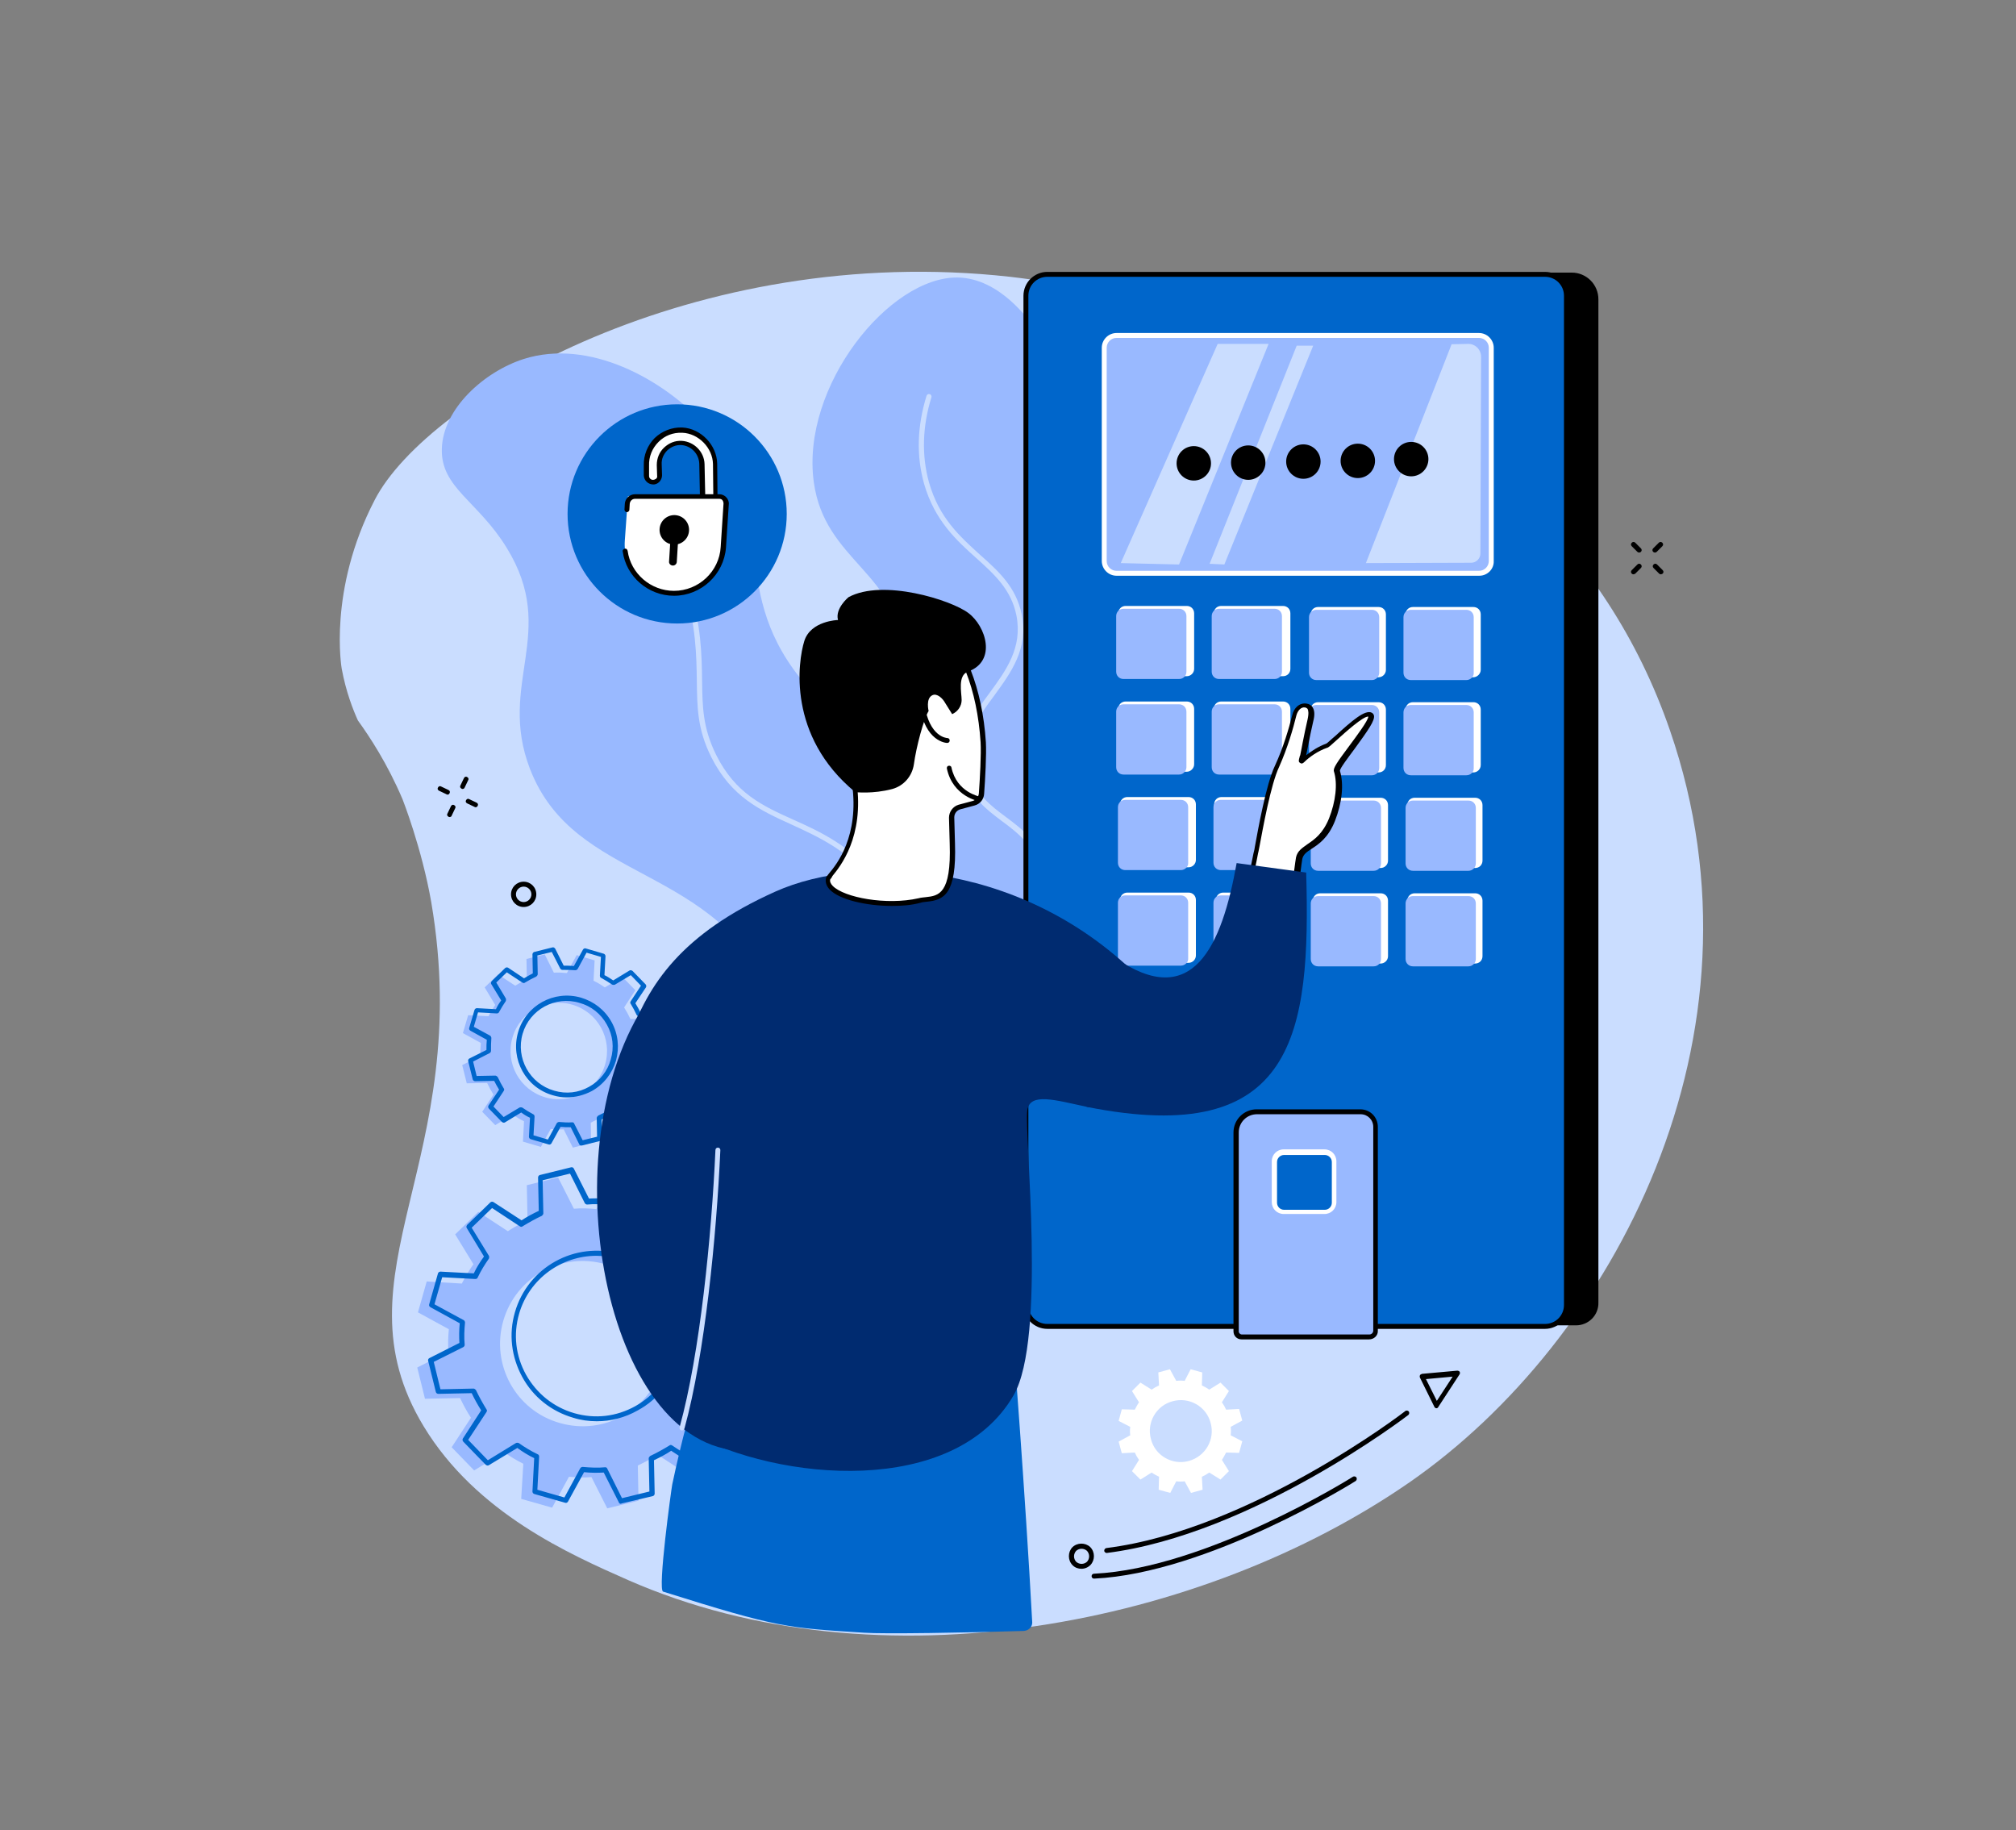<?xml version="1.0" encoding="utf-8"?>
<!-- Generator: Adobe Illustrator 26.0.3, SVG Export Plug-In . SVG Version: 6.00 Build 0)  -->
<svg version="1.1" xmlns="http://www.w3.org/2000/svg" xmlns:xlink="http://www.w3.org/1999/xlink" x="0px" y="0px"
	 viewBox="0 0 574 521" style="enable-background:new 0 0 574 521;" xml:space="preserve">
<rect x="0" y="0" width="574" height="521" fill="#808080" stroke="none"/>
<style type="text/css">
	.st0{fill:#CADDFF;}
	.st1{fill:#99B9FF;}
	.st2{fill:#0066CB;}
	.st3{fill:#FFFFFF;}
	.st4{fill:#002B70;}
</style>
<g id="Livello_1">
</g>
<g id="Livello_3">
</g>
<g id="Livello_2">
</g>
<g id="Livello_4">
	<g id="Access_control_system">
		<g>
			<path class="st0" d="M120.6,406c15,24.8,41.7,36.5,58.2,43.8c71.5,31.4,163.7,12.9,222.5-27.8c58-40.2,104.2-127,74.2-214
				C438.6,100.8,313.8,81.8,287.6,78.8c-89.6-10-166,34.6-180.9,63.5c-13.4,25.8-9.4,48.1-9.4,48.1c1.2,6.5,3.2,11.6,4.6,14.7
				c3.4,4.7,8.4,12.3,12.7,22.4c0,0,5.5,13.9,8.2,29.4C135.3,330.4,94.3,362.5,120.6,406z"/>
		</g>
		<g>
			<g>
				<g>
					<g>
						<path class="st1" d="M148.9,325l5.1,1.5l2.8-5.1c1.3,0.1,2.5,0.2,3.7,0.1l2.6,5.2l5.2-1.3l-0.1-5.8c1.1-0.5,2.2-1.1,3.3-1.8
							l4.9,3.2l3.8-3.7l-3-5c0.7-1,1.4-2.1,1.9-3.2l5.8,0.3l1.5-5.1l-5.1-2.8c0.1-1.3,0.2-2.5,0.1-3.7l5.2-2.6l-1.3-5.2l-5.8,0.1
							c-0.5-1.1-1.1-2.2-1.8-3.3l3.2-4.9l-3.7-3.8l-5,3c-1-0.7-2.1-1.4-3.2-1.9l0.3-5.8l-5.1-1.5l-2.8,5.1c-1.3-0.1-2.5-0.2-3.7-0.1
							l-2.6-5.2l-5.2,1.3l0.1,5.8c-1.1,0.5-2.2,1.1-3.3,1.8l-4.9-3.2l-3.8,3.7l3,5c-0.7,1-1.4,2.1-1.9,3.2l-5.8-0.3l-1.5,5.1
							l5.1,2.8c-0.1,1.3-0.2,2.5-0.1,3.7l-5.2,2.6l1.3,5.2l5.8-0.1c0.5,1.1,1.1,2.2,1.8,3.3l-3.2,4.9l3.7,3.8l5-3
							c1,0.7,2.1,1.4,3.2,1.9L148.9,325z M145.9,295.4c2.1-7.3,9.7-11.5,17-9.4c7.3,2.1,11.5,9.7,9.4,17c-2.1,7.3-9.7,11.5-17,9.4
							C148,310.3,143.8,302.7,145.9,295.4z"/>
					</g>
				</g>
				<g>
					<path class="st2" d="M165.5,326.1c-0.3,0-0.5-0.1-0.6-0.4l-2.4-4.8c-1,0-1.9,0-2.9-0.1l-2.6,4.7c-0.2,0.3-0.5,0.4-0.8,0.3
						l-5.1-1.5c-0.3-0.1-0.5-0.4-0.5-0.7l0.3-5.4c-0.9-0.4-1.7-0.9-2.5-1.5l-4.6,2.8c-0.3,0.2-0.6,0.1-0.9-0.1l-3.7-3.8
						c-0.2-0.2-0.3-0.6-0.1-0.9l3-4.5c-0.5-0.8-1-1.7-1.4-2.5l-5.4,0.1c-0.3,0-0.6-0.2-0.7-0.5l-1.3-5.2c-0.1-0.3,0.1-0.7,0.4-0.8
						l4.8-2.4c0-1,0-1.9,0.1-2.9l-4.7-2.6c-0.3-0.2-0.4-0.5-0.3-0.8l1.5-5.1c0.1-0.3,0.4-0.5,0.7-0.5l5.4,0.3
						c0.4-0.9,0.9-1.7,1.5-2.5l-2.8-4.6c-0.2-0.3-0.1-0.6,0.1-0.9l3.8-3.7c0.2-0.2,0.6-0.3,0.9-0.1l4.5,3c0.8-0.5,1.7-1,2.5-1.4
						l-0.1-5.4c0-0.3,0.2-0.6,0.5-0.7l5.2-1.3c0.3-0.1,0.6,0.1,0.8,0.4l2.4,4.8c1,0,1.9,0,2.9,0.1l2.6-4.7c0.2-0.3,0.5-0.4,0.8-0.3
						l5.1,1.5c0.3,0.1,0.5,0.4,0.5,0.7l-0.3,5.4c0.9,0.4,1.7,1,2.5,1.5l4.6-2.8c0.3-0.2,0.6-0.1,0.9,0.1l3.7,3.8
						c0.2,0.2,0.3,0.6,0.1,0.9l-3,4.5c0.5,0.8,1,1.7,1.4,2.5l5.4-0.1c0.3,0,0.6,0.2,0.7,0.5l1.3,5.2c0.1,0.3-0.1,0.7-0.4,0.8
						l-4.8,2.4c0,1,0,1.9-0.1,2.9l4.7,2.6c0.3,0.2,0.4,0.5,0.3,0.8l-1.5,5.1c-0.1,0.3-0.4,0.5-0.7,0.5l-5.4-0.3
						c-0.4,0.9-1,1.7-1.5,2.5l2.8,4.6c0.2,0.3,0.1,0.6-0.1,0.9l-3.8,3.7c-0.2,0.2-0.6,0.3-0.9,0.1l-4.5-3c-0.8,0.5-1.7,1-2.5,1.4
						l0.1,5.4c0,0.3-0.2,0.6-0.5,0.7l-5.2,1.3C165.6,326.1,165.5,326.1,165.5,326.1z M162.9,319.5c0.3,0,0.5,0.1,0.6,0.4l2.4,4.7
						l4.1-1l-0.1-5.3c0-0.3,0.2-0.5,0.4-0.7c1.1-0.5,2.2-1.1,3.2-1.7c0.2-0.2,0.5-0.2,0.8,0l4.4,2.9l3-2.9l-2.7-4.5
						c-0.1-0.2-0.1-0.5,0-0.8c0.7-1,1.3-2,1.9-3.1c0.1-0.3,0.4-0.4,0.7-0.4l5.3,0.3l1.2-4.1l-4.6-2.5c-0.2-0.1-0.4-0.4-0.4-0.7
						c0.1-1.2,0.1-2.4,0.1-3.6c0-0.3,0.1-0.5,0.4-0.7l4.7-2.4l-1-4.1l-5.3,0.1c-0.3,0-0.5-0.2-0.7-0.4c-0.5-1.1-1.1-2.2-1.7-3.2
						c-0.2-0.2-0.2-0.5,0-0.8l2.9-4.4l-2.9-3l-4.5,2.7c-0.2,0.1-0.5,0.1-0.8,0c-1-0.7-2-1.3-3.1-1.9c-0.3-0.1-0.4-0.4-0.4-0.7
						l0.3-5.3l-4.1-1.2l-2.5,4.6c-0.1,0.2-0.4,0.4-0.7,0.4c-1.2-0.1-2.4-0.1-3.6-0.1c-0.3,0-0.5-0.1-0.7-0.4l-2.4-4.7l-4.1,1
						l0.1,5.3c0,0.3-0.2,0.5-0.4,0.7c-1.1,0.5-2.2,1.1-3.2,1.7c-0.2,0.2-0.5,0.2-0.8,0l-4.4-2.9l-3,2.9l2.7,4.5
						c0.1,0.2,0.1,0.5,0,0.8c-0.7,1-1.3,2-1.9,3.1c-0.1,0.3-0.4,0.4-0.7,0.4l-5.3-0.3l-1.2,4.1l4.6,2.5c0.2,0.1,0.4,0.4,0.4,0.7
						c-0.1,1.2-0.1,2.4-0.1,3.6c0,0.3-0.1,0.5-0.4,0.7l-4.7,2.4l1,4.1l5.3-0.1c0.3,0,0.5,0.2,0.7,0.4c0.5,1.1,1.1,2.2,1.7,3.2
						c0.2,0.2,0.2,0.5,0,0.8l-2.9,4.4l2.9,3l4.5-2.7c0.2-0.1,0.5-0.1,0.8,0c1,0.7,2,1.3,3.1,1.9c0.3,0.1,0.4,0.4,0.4,0.7l-0.3,5.3
						l4.1,1.2l2.5-4.6c0.1-0.2,0.4-0.4,0.7-0.4C160.4,319.5,161.6,319.6,162.9,319.5C162.8,319.5,162.8,319.5,162.9,319.5z
						 M161.4,312.4c-1.3,0-2.7-0.2-4-0.6c-7.7-2.2-12.1-10.2-9.9-17.9c2.2-7.7,10.2-12.1,17.9-9.9c3.7,1.1,6.8,3.5,8.7,6.9
						c1.9,3.4,2.3,7.3,1.3,11c-1.1,3.7-3.5,6.8-6.9,8.7C166.2,311.8,163.8,312.4,161.4,312.4z M148.8,294.3c-2,6.9,2,14.2,9,16.2
						c3.4,1,6.9,0.6,9.9-1.1c3.1-1.7,5.3-4.5,6.2-7.8c1-3.4,0.6-6.9-1.1-9.9c-1.7-3.1-4.5-5.3-7.8-6.2
						C158.1,283.4,150.8,287.4,148.8,294.3z"/>
				</g>
			</g>
			<g>
				<g>
					<g>
						<path class="st1" d="M148.4,426.7l8.8,2.5l4.8-8.8c2.1,0.2,4.3,0.3,6.4,0.1l4.5,8.9l8.9-2.2l-0.2-10c1.9-0.9,3.8-1.9,5.6-3.1
							l8.4,5.5l6.6-6.4l-5.2-8.5c1.2-1.7,2.3-3.5,3.3-5.5l10,0.6l2.5-8.8l-8.8-4.8c0.2-2.1,0.3-4.3,0.1-6.4l8.9-4.5l-2.2-8.9
							l-10,0.2c-0.9-1.9-1.9-3.8-3.1-5.6l5.5-8.4l-6.4-6.6l-8.5,5.2c-1.7-1.2-3.5-2.3-5.5-3.3l0.6-10l-8.8-2.5l-4.8,8.8
							c-2.1-0.2-4.3-0.3-6.4-0.1l-4.5-8.9l-8.9,2.2l0.2,10c-1.9,0.9-3.8,1.9-5.6,3.1l-8.4-5.5l-6.6,6.4l5.2,8.5
							c-1.2,1.7-2.3,3.5-3.3,5.5l-10-0.6l-2.5,8.8l8.8,4.8c-0.2,2.1-0.3,4.3-0.1,6.4l-8.9,4.5l2.2,8.9l10-0.2
							c0.9,1.9,1.9,3.8,3.1,5.6l-5.5,8.4l6.4,6.6l8.5-5.2c1.7,1.2,3.5,2.3,5.5,3.3L148.4,426.7z M143.3,376
							c3.6-12.5,16.6-19.7,29.1-16.1c12.5,3.6,19.7,16.6,16.1,29.1c-3.6,12.5-16.6,19.7-29.1,16.1
							C146.9,401.6,139.7,388.5,143.3,376z"/>
					</g>
				</g>
				<g>
					<path class="st2" d="M176.8,428.1c-0.3,0-0.5-0.1-0.6-0.4l-4.3-8.5c-1.8,0.1-3.7,0.1-5.6-0.1l-4.6,8.4
						c-0.2,0.3-0.5,0.4-0.8,0.3l-8.8-2.5c-0.3-0.1-0.5-0.4-0.5-0.7l0.5-9.5c-1.7-0.8-3.3-1.8-4.8-2.9l-8.1,4.9
						c-0.3,0.2-0.6,0.1-0.9-0.1l-6.4-6.6c-0.2-0.2-0.3-0.6-0.1-0.9l5.2-8c-1-1.6-1.9-3.2-2.7-4.9l-9.5,0.2c-0.3,0-0.6-0.2-0.7-0.5
						l-2.2-8.9c-0.1-0.3,0.1-0.7,0.4-0.8l8.5-4.3c-0.1-1.8-0.1-3.7,0.1-5.6l-8.4-4.6c-0.3-0.2-0.4-0.5-0.3-0.8l2.5-8.8
						c0.1-0.3,0.4-0.5,0.7-0.5l9.5,0.5c0.8-1.7,1.8-3.3,2.9-4.8l-4.9-8.1c-0.2-0.3-0.1-0.6,0.1-0.9l6.6-6.4c0.2-0.2,0.6-0.3,0.9-0.1
						l8,5.2c1.5-1,3.2-1.9,4.9-2.7l-0.2-9.5c0-0.3,0.2-0.6,0.5-0.7l8.9-2.2c0.3-0.1,0.7,0.1,0.8,0.4l4.3,8.5
						c1.8-0.1,3.7-0.1,5.6,0.1l4.6-8.4c0.2-0.3,0.5-0.4,0.8-0.3l8.8,2.5c0.3,0.1,0.5,0.4,0.5,0.7l-0.5,9.5c1.7,0.8,3.3,1.8,4.8,2.9
						l8.1-4.9c0.3-0.2,0.6-0.1,0.9,0.1l6.4,6.6c0.2,0.2,0.3,0.6,0.1,0.9l-5.2,8c1,1.5,1.9,3.2,2.7,4.9l9.5-0.2
						c0.3,0,0.6,0.2,0.7,0.5l2.2,8.9c0.1,0.3-0.1,0.7-0.4,0.8l-8.5,4.3c0.1,1.8,0.1,3.7-0.1,5.6l8.4,4.6c0.3,0.2,0.4,0.5,0.3,0.8
						l-2.5,8.8c-0.1,0.3-0.4,0.5-0.7,0.5l-9.5-0.5c-0.8,1.7-1.8,3.3-2.9,4.8l4.9,8.1c0.2,0.3,0.1,0.6-0.1,0.9l-6.6,6.4
						c-0.2,0.2-0.6,0.3-0.9,0.1l-8-5.2c-1.5,1-3.2,1.9-4.9,2.7l0.2,9.5c0,0.3-0.2,0.6-0.5,0.7L177,428
						C176.9,428,176.9,428.1,176.8,428.1z M172.3,417.7c0.3,0,0.5,0.1,0.6,0.4l4.2,8.4l7.8-1.9l-0.2-9.4c0-0.3,0.2-0.5,0.4-0.7
						c1.9-0.9,3.7-1.9,5.5-3c0.2-0.2,0.5-0.2,0.8,0l7.9,5.2l5.8-5.6l-4.9-8c-0.1-0.2-0.1-0.5,0-0.8c1.2-1.7,2.3-3.5,3.2-5.4
						c0.1-0.3,0.4-0.4,0.7-0.4l9.4,0.5l2.2-7.7l-8.3-4.5c-0.2-0.1-0.4-0.4-0.4-0.7c0.2-2.1,0.3-4.2,0.1-6.3c0-0.3,0.1-0.5,0.4-0.7
						l8.4-4.2l-1.9-7.8l-9.4,0.2c-0.3,0-0.5-0.2-0.7-0.4c-0.9-1.9-1.9-3.7-3-5.5c-0.2-0.2-0.2-0.5,0-0.8l5.2-7.9l-5.6-5.8l-8,4.9
						c-0.2,0.1-0.5,0.1-0.8,0c-1.7-1.2-3.5-2.3-5.4-3.2c-0.3-0.1-0.4-0.4-0.4-0.7l0.5-9.4l-7.7-2.2l-4.5,8.3
						c-0.1,0.2-0.4,0.4-0.7,0.4c-2.1-0.2-4.2-0.3-6.3-0.1c-0.3,0-0.5-0.1-0.7-0.4l-4.2-8.4l-7.8,1.9l0.2,9.4c0,0.3-0.2,0.5-0.4,0.7
						c-1.9,0.9-3.7,1.9-5.5,3c-0.2,0.2-0.5,0.2-0.8,0l-7.9-5.2l-5.8,5.6l4.9,8c0.1,0.2,0.1,0.5,0,0.8c-1.2,1.7-2.3,3.5-3.2,5.4
						c-0.1,0.3-0.4,0.4-0.7,0.4l-9.4-0.5l-2.2,7.7l8.3,4.5c0.2,0.1,0.4,0.4,0.4,0.7c-0.2,2.1-0.3,4.2-0.1,6.3c0,0.3-0.1,0.5-0.4,0.7
						l-8.4,4.2l1.9,7.8l9.4-0.2c0.3,0,0.5,0.2,0.7,0.4c0.9,1.9,1.9,3.7,3,5.5c0.2,0.2,0.2,0.5,0,0.8l-5.2,7.9l5.6,5.8l8-4.9
						c0.2-0.1,0.5-0.1,0.8,0c1.7,1.2,3.5,2.3,5.4,3.2c0.3,0.1,0.4,0.4,0.4,0.7l-0.5,9.4l7.7,2.2l4.5-8.3c0.1-0.2,0.4-0.4,0.7-0.4
						C168.1,417.8,170.3,417.9,172.3,417.7C172.3,417.7,172.3,417.7,172.3,417.7z M169.9,404.6c-2.2,0-4.5-0.3-6.7-1
						c-6.2-1.8-11.4-5.9-14.5-11.6c-3.1-5.7-3.9-12.2-2.1-18.4c3.7-12.9,17.1-20.3,30-16.6c12.9,3.7,20.3,17.1,16.6,30
						c-1.8,6.2-5.9,11.4-11.6,14.5C177.9,403.6,173.9,404.6,169.9,404.6z M169.8,357.5c-9.9,0-19.1,6.5-22,16.5
						c-1.7,5.9-1,12,2,17.4c3,5.3,7.8,9.2,13.7,10.9c5.9,1.7,12,1,17.4-2c5.3-3,9.2-7.8,10.9-13.7c3.5-12.1-3.6-24.8-15.7-28.3
						C174,357.8,171.9,357.5,169.8,357.5z"/>
				</g>
			</g>
		</g>
		<g>
			<g>
				<g>
					<path class="st1" d="M332.2,306.2c3.8-5-21.1-14-20.8-31.6c0.3-16.1,21.3-20.2,20.7-35c-0.7-15.8-25-18.9-25.1-35
						c0-12.4,14.5-14.3,15.6-27.5c1.4-15.9-19.1-18.1-25.7-39.1c-6.2-19.7,8.1-29.1-2.4-44.7c-1.4-2-9.8-14.1-21.8-14.3
						c-19.5-0.3-44.7,31-41,58.2c3.1,22.8,24.4,25.6,25.7,49.8c1.1,20.6-14,24-9.1,39.9c5.8,18.9,28.7,20.4,33.5,41.6
						c2.5,11.1-3,14.2,1.5,22.1C292.9,307.3,328,311.7,332.2,306.2z"/>
				</g>
				<g>
					<path class="st0" d="M324.3,303.6c-0.1,0-0.1,0-0.2,0c-15.2-4.7-24.7-11.3-28.4-19.7c-2.8-6.4-1.2-11.5,0.5-17
						c1.7-5.4,3.4-11,0.9-18.4c-2.6-7.8-7.3-11.4-11.9-14.8c-4.5-3.4-8.7-6.5-10.6-13.4c-2.7-9.7,2.3-16.5,7.2-23.1
						c4.6-6.3,9.4-12.8,7.6-22c-1.5-7.4-6.3-11.7-11.4-16.3c-5.6-5-11.9-10.7-14.9-21.2c-2.2-7.9-2-16.2,0.7-25
						c0.1-0.4,0.5-0.6,0.9-0.5c0.4,0.1,0.6,0.5,0.5,0.9c-2.6,8.4-2.8,16.6-0.7,24.2c2.9,10.2,8.8,15.4,14.5,20.6
						c5.3,4.7,10.3,9.2,11.9,17c2,9.7-3,16.5-7.8,23.1c-4.9,6.6-9.4,12.9-6.9,21.9c1.8,6.4,5.8,9.4,10.1,12.6
						c4.7,3.5,9.6,7.2,12.4,15.5c2.6,7.8,0.7,13.9-0.9,19.2c-1.6,5.2-3.1,10.1-0.5,16c3.5,8,12.8,14.4,27.6,18.9
						c0.4,0.1,0.6,0.5,0.5,0.9C324.9,303.4,324.6,303.6,324.3,303.6z"/>
				</g>
			</g>
			<g>
				<g>
					<path class="st1" d="M341.2,374.7c1.7-3.9-19.9-9.7-38-37c-11-16.5-15.2-32.7-19.1-47.9c-9.5-37.5-1.7-44.9-11.8-62.3
						c-12.1-21-27.3-12.9-44.5-34.5c-21.2-26.6-5.3-48.1-27.1-72c-11.9-13.1-33-24.7-51.6-18.8c-11.2,3.6-23,14.1-23.3,25.6
						c-0.3,11.1,10.3,14.8,18.5,28.2c14.8,24.1-2.8,38.5,6.6,62.9c12.8,33.1,52.9,26.4,70,65.8c6.9,15.9,1,18.3,7.1,33.4
						C248.8,369.4,337.8,382.4,341.2,374.7z"/>
				</g>
				<g>
					<path class="st0" d="M325.6,373.1c-0.1,0-0.2,0-0.3-0.1c-17.8-7.4-32-16.2-42.2-26.1c-8.3-8-14.3-17-17.7-26.7
						c-3.6-10.1-4-19.7-4.4-29c-0.6-13.8-1.1-26.8-12.1-40c-7.7-9.3-15.8-12.9-23.6-16.5c-8.8-4-17.1-7.8-22.8-19.2
						c-4-8-4-14.3-4.1-21.7c-0.1-7.2-0.2-15.5-3.7-27.5c-3.5-11.9-9.2-23.3-16.9-33.8c-0.2-0.3-0.2-0.8,0.2-1c0.3-0.2,0.8-0.2,1,0.2
						c7.8,10.6,13.5,22.1,17.1,34.2c3.6,12.2,3.7,20.6,3.8,27.9c0.1,7.5,0.2,13.4,4,21.1c5.5,11,13.2,14.5,22.1,18.5
						c7.6,3.4,16.2,7.4,24.1,16.9c11.3,13.5,11.8,26.8,12.4,40.8c0.4,9.2,0.8,18.6,4.3,28.5c7.4,21.2,27.3,38.7,59.1,52
						c0.4,0.2,0.5,0.6,0.4,0.9C326.2,372.9,325.9,373.1,325.6,373.1z"/>
				</g>
			</g>
		</g>
		<g>
			<g>
				<path d="M448.7,377.3H301.3V77.6h146.2c4.2,0,7.6,3.4,7.6,7.6v285.6C455.2,374.4,452.3,377.3,448.7,377.3z"/>
			</g>
			<g>
				<path class="st2" d="M439.9,377.6H298.2c-3.4,0-6.1-2.7-6.1-6.1V84.2c0-3.4,2.7-6.1,6.1-6.1h141.7c3.4,0,6.1,2.7,6.1,6.1v287.3
					C446,374.8,443.3,377.6,439.9,377.6z"/>
			</g>
			<g>
				<g>
					<path class="st3" d="M337.9,192.5h-17.4c-1.2,0-2.1-0.9-2.1-2.1v-15.8c0-1.2,0.9-2.1,2.1-2.1h17.4c1.2,0,2.1,0.9,2.1,2.1v15.8
						C340,191.6,339,192.5,337.9,192.5z"/>
				</g>
				<g>
					<path class="st3" d="M365.3,192.5h-17.6c-1.2,0-2.1-0.9-2.1-2.1v-15.8c0-1.2,0.9-2.1,2.1-2.1h17.6c1.2,0,2.1,0.9,2.1,2.1v15.8
						C367.4,191.6,366.5,192.5,365.3,192.5z"/>
				</g>
				<g>
					<path class="st3" d="M392.5,192.8h-17.2c-1.2,0-2.1-0.9-2.1-2.1v-15.8c0-1.2,0.9-2.1,2.1-2.1h17.2c1.2,0,2.1,0.9,2.1,2.1v15.8
						C394.6,191.8,393.7,192.8,392.5,192.8z"/>
				</g>
				<g>
					<path class="st3" d="M419.5,192.8h-17.2c-1.2,0-2.1-0.9-2.1-2.1v-15.8c0-1.2,0.9-2.1,2.1-2.1h17.2c1.2,0,2.1,0.9,2.1,2.1v15.8
						C421.6,191.8,420.6,192.8,419.5,192.8z"/>
				</g>
				<g>
					<path class="st3" d="M337.9,219.7h-17.4c-1.2,0-2.1-0.9-2.1-2.1v-15.8c0-1.2,0.9-2.1,2.1-2.1h17.4c1.2,0,2.1,0.9,2.1,2.1v15.8
						C340,218.7,339,219.7,337.9,219.7z"/>
				</g>
				<g>
					<path class="st3" d="M365.3,219.7h-17.6c-1.2,0-2.1-0.9-2.1-2.1v-15.8c0-1.2,0.9-2.1,2.1-2.1h17.6c1.2,0,2.1,0.9,2.1,2.1v15.8
						C367.4,218.7,366.5,219.7,365.3,219.7z"/>
				</g>
				<g>
					<path class="st3" d="M392.5,219.9h-17.2c-1.2,0-2.1-0.9-2.1-2.1V202c0-1.2,0.9-2.1,2.1-2.1h17.2c1.2,0,2.1,0.9,2.1,2.1v15.8
						C394.6,219,393.7,219.9,392.5,219.9z"/>
				</g>
				<g>
					<path class="st3" d="M419.5,219.9h-17.2c-1.2,0-2.1-0.9-2.1-2.1V202c0-1.2,0.9-2.1,2.1-2.1h17.2c1.2,0,2.1,0.9,2.1,2.1v15.8
						C421.6,219,420.6,219.9,419.5,219.9z"/>
				</g>
				<g>
					<path class="st3" d="M338.4,246.9H321c-1.2,0-2.1-0.9-2.1-2.1V229c0-1.2,0.9-2.1,2.1-2.1h17.4c1.2,0,2.1,0.9,2.1,2.1v15.8
						C340.5,245.9,339.6,246.9,338.4,246.9z"/>
				</g>
				<g>
					<path class="st3" d="M365.4,246.9h-17.6c-1.2,0-2.1-0.9-2.1-2.1V229c0-1.2,0.9-2.1,2.1-2.1h17.6c1.2,0,2.1,0.9,2.1,2.1v15.8
						C367.5,245.9,366.5,246.9,365.4,246.9z"/>
				</g>
				<g>
					<path class="st3" d="M393.1,247.1h-17.2c-1.2,0-2.1-0.9-2.1-2.1v-15.8c0-1.2,0.9-2.1,2.1-2.1h17.2c1.2,0,2.1,0.9,2.1,2.1V245
						C395.2,246.2,394.2,247.1,393.1,247.1z"/>
				</g>
				<g>
					<path class="st3" d="M420,247.1h-17.2c-1.2,0-2.1-0.9-2.1-2.1v-15.8c0-1.2,0.9-2.1,2.1-2.1H420c1.2,0,2.1,0.9,2.1,2.1V245
						C422.1,246.2,421.2,247.1,420,247.1z"/>
				</g>
				<g>
					<path class="st3" d="M338.4,274.1H321c-1.2,0-2.1-0.9-2.1-2.1v-15.8c0-1.2,0.9-2.1,2.1-2.1h17.4c1.2,0,2.1,0.9,2.1,2.1v15.8
						C340.5,273.1,339.6,274.1,338.4,274.1z"/>
				</g>
				<g>
					<path class="st3" d="M365.9,274.1h-17.6c-1.2,0-2.1-0.9-2.1-2.1v-15.8c0-1.2,0.9-2.1,2.1-2.1h17.6c1.2,0,2.1,0.9,2.1,2.1v15.8
						C368,273.1,367,274.1,365.9,274.1z"/>
				</g>
				<g>
					<path class="st3" d="M393.1,274.3h-17.2c-1.2,0-2.1-0.9-2.1-2.1v-15.8c0-1.2,0.9-2.1,2.1-2.1h17.2c1.2,0,2.1,0.9,2.1,2.1v15.8
						C395.2,273.4,394.2,274.3,393.1,274.3z"/>
				</g>
				<g>
					<path class="st3" d="M420,274.3h-17.2c-1.2,0-2.1-0.9-2.1-2.1v-15.8c0-1.2,0.9-2.1,2.1-2.1H420c1.2,0,2.1,0.9,2.1,2.1v15.8
						C422.1,273.4,421.2,274.3,420,274.3z"/>
				</g>
			</g>
			<g>
				<g>
					<path class="st1" d="M335.7,193.3h-15.8c-1.2,0-2.1-0.9-2.1-2.1v-15.8c0-1.2,0.9-2.1,2.1-2.1h15.8c1.2,0,2.1,0.9,2.1,2.1v15.8
						C337.8,192.4,336.9,193.3,335.7,193.3z"/>
				</g>
				<g>
					<path class="st1" d="M362.9,193.3h-15.8c-1.2,0-2.1-0.9-2.1-2.1v-15.8c0-1.2,0.9-2.1,2.1-2.1h15.8c1.2,0,2.1,0.9,2.1,2.1v15.8
						C365,192.4,364.1,193.3,362.9,193.3z"/>
				</g>
				<g>
					<path class="st1" d="M390.6,193.6h-15.8c-1.2,0-2.1-0.9-2.1-2.1v-15.8c0-1.2,0.9-2.1,2.1-2.1h15.8c1.2,0,2.1,0.9,2.1,2.1v15.8
						C392.7,192.6,391.8,193.6,390.6,193.6z"/>
				</g>
				<g>
					<path class="st1" d="M417.5,193.6h-15.8c-1.2,0-2.1-0.9-2.1-2.1v-15.8c0-1.2,0.9-2.1,2.1-2.1h15.8c1.2,0,2.1,0.9,2.1,2.1v15.8
						C419.7,192.6,418.7,193.6,417.5,193.6z"/>
				</g>
				<g>
					<path class="st1" d="M335.7,220.5h-15.8c-1.2,0-2.1-0.9-2.1-2.1v-15.8c0-1.2,0.9-2.1,2.1-2.1h15.8c1.2,0,2.1,0.9,2.1,2.1v15.8
						C337.8,219.5,336.9,220.5,335.7,220.5z"/>
				</g>
				<g>
					<path class="st1" d="M362.9,220.5h-15.8c-1.2,0-2.1-0.9-2.1-2.1v-15.8c0-1.2,0.9-2.1,2.1-2.1h15.8c1.2,0,2.1,0.9,2.1,2.1v15.8
						C365,219.5,364.1,220.5,362.9,220.5z"/>
				</g>
				<g>
					<path class="st1" d="M390.6,220.7h-15.8c-1.2,0-2.1-0.9-2.1-2.1v-15.8c0-1.2,0.9-2.1,2.1-2.1h15.8c1.2,0,2.1,0.9,2.1,2.1v15.8
						C392.7,219.8,391.8,220.7,390.6,220.7z"/>
				</g>
				<g>
					<path class="st1" d="M417.5,220.7h-15.8c-1.2,0-2.1-0.9-2.1-2.1v-15.8c0-1.2,0.9-2.1,2.1-2.1h15.8c1.2,0,2.1,0.9,2.1,2.1v15.8
						C419.7,219.8,418.7,220.7,417.5,220.7z"/>
				</g>
				<g>
					<path class="st1" d="M336.2,247.7h-15.8c-1.2,0-2.1-0.9-2.1-2.1v-15.8c0-1.2,0.9-2.1,2.1-2.1h15.8c1.2,0,2.1,0.9,2.1,2.1v15.8
						C338.4,246.7,337.4,247.7,336.2,247.7z"/>
				</g>
				<g>
					<path class="st1" d="M363.4,247.7h-15.8c-1.2,0-2.1-0.9-2.1-2.1v-15.8c0-1.2,0.9-2.1,2.1-2.1h15.8c1.2,0,2.1,0.9,2.1,2.1v15.8
						C365.5,246.7,364.6,247.7,363.4,247.7z"/>
				</g>
				<g>
					<path class="st1" d="M391.1,247.9h-15.8c-1.2,0-2.1-0.9-2.1-2.1V230c0-1.2,0.9-2.1,2.1-2.1h15.8c1.2,0,2.1,0.9,2.1,2.1v15.8
						C393.2,247,392.3,247.9,391.1,247.9z"/>
				</g>
				<g>
					<path class="st1" d="M418.1,247.9h-15.8c-1.2,0-2.1-0.9-2.1-2.1V230c0-1.2,0.9-2.1,2.1-2.1h15.8c1.2,0,2.1,0.9,2.1,2.1v15.8
						C420.2,247,419.2,247.9,418.1,247.9z"/>
				</g>
				<g>
					<path class="st1" d="M336.2,274.9h-15.8c-1.2,0-2.1-0.9-2.1-2.1V257c0-1.2,0.9-2.1,2.1-2.1h15.8c1.2,0,2.1,0.9,2.1,2.1v15.8
						C338.4,273.9,337.4,274.9,336.2,274.9z"/>
				</g>
				<g>
					<path class="st1" d="M363.4,274.9h-15.8c-1.2,0-2.1-0.9-2.1-2.1V257c0-1.2,0.9-2.1,2.1-2.1h15.8c1.2,0,2.1,0.9,2.1,2.1v15.8
						C365.5,273.9,364.6,274.9,363.4,274.9z"/>
				</g>
				<g>
					<path class="st1" d="M391.1,275.1h-15.8c-1.2,0-2.1-0.9-2.1-2.1v-15.8c0-1.2,0.9-2.1,2.1-2.1h15.8c1.2,0,2.1,0.9,2.1,2.1V273
						C393.2,274.2,392.3,275.1,391.1,275.1z"/>
				</g>
				<g>
					<path class="st1" d="M418.1,275.1h-15.8c-1.2,0-2.1-0.9-2.1-2.1v-15.8c0-1.2,0.9-2.1,2.1-2.1h15.8c1.2,0,2.1,0.9,2.1,2.1V273
						C420.2,274.2,419.2,275.1,418.1,275.1z"/>
				</g>
			</g>
			<g>
				<path class="st2" d="M384,294.9H358c-0.7,0-1.3-0.6-1.3-1.3v-10.6c0-0.7,0.6-1.3,1.3-1.3H384c0.7,0,1.3,0.6,1.3,1.3v10.6
					C385.4,294.3,384.8,294.9,384,294.9z"/>
			</g>
			<g>
				<path d="M439.9,378.3H298.2c-3.8,0-6.8-3.1-6.8-6.8V84.2c0-3.8,3.1-6.8,6.8-6.8h141.7c3.8,0,6.8,3.1,6.8,6.8v287.3
					C446.7,375.2,443.6,378.3,439.9,378.3z M298.2,78.8c-3,0-5.4,2.4-5.4,5.4v287.3c0,3,2.4,5.4,5.4,5.4h141.7c3,0,5.4-2.4,5.4-5.4
					V84.2c0-3-2.4-5.4-5.4-5.4H298.2z"/>
			</g>
			<g>
				<g>
					<path class="st1" d="M389.8,380.6h-36.3c-0.9,0-1.6-0.7-1.6-1.6v-56.6c0-3.3,2.7-5.9,5.9-5.9h29.5c2.4,0,4.3,1.9,4.3,4.3v58
						C391.7,379.8,390.8,380.6,389.8,380.6z"/>
				</g>
				<g>
					<path d="M389.8,381.3h-36.3c-1.3,0-2.3-1-2.3-2.3v-56.6c0-3.7,3-6.6,6.6-6.6h29.5c2.8,0,5,2.2,5,5v58
						C392.4,380.2,391.2,381.3,389.8,381.3z M357.9,317.2c-2.9,0-5.2,2.3-5.2,5.2V379c0,0.5,0.4,0.9,0.9,0.9h36.3
						c0.6,0,1.1-0.5,1.1-1.1v-58c0-2-1.6-3.6-3.6-3.6H357.9z"/>
				</g>
			</g>
			<g>
				<g>
					<path class="st2" d="M377.1,344.9h-11.6c-1.5,0-2.7-1.2-2.7-2.7v-11.6c0-1.5,1.2-2.7,2.7-2.7h11.6c1.5,0,2.7,1.2,2.7,2.7v11.6
						C379.8,343.8,378.6,344.9,377.1,344.9z"/>
				</g>
				<g>
					<path class="st3" d="M377.1,345.6h-11.6c-1.9,0-3.4-1.5-3.4-3.4v-11.6c0-1.9,1.5-3.4,3.4-3.4h11.6c1.9,0,3.4,1.5,3.4,3.4v11.6
						C380.5,344.1,379,345.6,377.1,345.6z M365.6,328.8c-1.1,0-2,0.9-2,2v11.6c0,1.1,0.9,2,2,2h11.6c1.1,0,2-0.9,2-2v-11.6
						c0-1.1-0.9-2-2-2H365.6z"/>
				</g>
			</g>
			<g>
				<g>
					<g>
						<path class="st1" d="M421.2,163.2H317.9c-1.9,0-3.5-1.6-3.5-3.5V99c0-1.9,1.6-3.5,3.5-3.5h103.2c1.9,0,3.5,1.6,3.5,3.5v60.7
							C424.7,161.6,423.1,163.2,421.2,163.2z"/>
					</g>
					<g>
						<path class="st3" d="M421.2,163.9H317.9c-2.3,0-4.2-1.9-4.2-4.2V99c0-2.3,1.9-4.2,4.2-4.2h103.2c2.3,0,4.2,1.9,4.2,4.2v60.7
							C425.4,162,423.5,163.9,421.2,163.9z M317.9,96.2c-1.6,0-2.8,1.3-2.8,2.8v60.7c0,1.6,1.3,2.8,2.8,2.8h103.2
							c1.6,0,2.8-1.3,2.8-2.8V99c0-1.6-1.3-2.8-2.8-2.8H317.9z"/>
					</g>
				</g>
				<g>
					<polygon class="st0" points="346.7,97.9 319.1,160.3 335.7,160.7 361.2,97.9 					"/>
				</g>
				<g>
					<polygon class="st0" points="344.4,160.5 369.2,98.4 373.9,98.4 348.6,160.7 					"/>
				</g>
				<g>
					<path class="st0" d="M388.9,160.3l24.4-62.3l4.6-0.1c2.1-0.1,3.8,1.6,3.8,3.7l-0.2,56c0,1.4-1.2,2.6-2.6,2.6L388.9,160.3z"/>
				</g>
			</g>
			<g>
				<g>
					<circle cx="339.9" cy="131.9" r="4.9"/>
				</g>
				<g>
					<circle cx="355.4" cy="131.7" r="4.9"/>
				</g>
				<g>
					<circle cx="371.1" cy="131.4" r="4.9"/>
				</g>
				<g>
					<circle cx="386.6" cy="131.2" r="4.9"/>
				</g>
				<g>
					<circle cx="401.8" cy="130.7" r="4.9"/>
				</g>
			</g>
		</g>
		<g>
			<g>
				<g>
					<path d="M315.1,442.1c-0.3,0-0.7-0.3-0.7-0.6c0-0.4,0.2-0.7,0.6-0.8c40.8-5.1,84.7-38.6,85.1-39c0.3-0.2,0.7-0.2,1,0.1
						c0.2,0.3,0.2,0.7-0.1,1C400.5,403.2,356.4,436.9,315.1,442.1C315.1,442.1,315.1,442.1,315.1,442.1z"/>
				</g>
				<g>
					<path d="M311.5,449.4c-0.4,0-0.7-0.3-0.7-0.7c0-0.4,0.3-0.7,0.7-0.7c31.9-1.5,73.3-27.3,73.7-27.6c0.3-0.2,0.8-0.1,1,0.2
						c0.2,0.3,0.1,0.8-0.2,1C385.6,421.9,343.8,447.9,311.5,449.4C311.6,449.4,311.6,449.4,311.5,449.4z"/>
				</g>
				<g>
					<path d="M307.9,446.6c-0.9,0-1.8-0.3-2.5-1c-1.4-1.4-1.4-3.7-0.1-5.1c1.4-1.4,3.7-1.4,5.1-0.1c1.4,1.4,1.4,3.7,0.1,5.1
						C309.8,446.2,308.9,446.6,307.9,446.6z M306.4,444.6c0.9,0.8,2.2,0.8,3.1,0c0.8-0.9,0.8-2.2,0-3.1c-0.9-0.8-2.2-0.8-3.1,0
						C305.6,442.4,305.6,443.7,306.4,444.6z"/>
				</g>
				<g>
					<path d="M409,400.9C408.9,400.9,408.9,400.9,409,400.9c-0.3,0-0.5-0.2-0.6-0.4l-4.1-8.3c-0.1-0.2-0.1-0.5,0-0.7
						c0.1-0.2,0.3-0.3,0.6-0.4l10-0.9c0.3,0,0.5,0.1,0.7,0.3c0.1,0.2,0.1,0.5,0,0.7l-6,9.2C409.4,400.8,409.2,400.9,409,400.9z
						 M406,392.6l3.1,6.2l4.5-6.9L406,392.6z"/>
				</g>
			</g>
			<g>
				<g>
					<path d="M465.1,163.5c-0.2,0-0.4-0.1-0.5-0.2c-0.3-0.3-0.3-0.7,0-1l1.6-1.6c0.3-0.3,0.7-0.3,1,0c0.3,0.3,0.3,0.7,0,1l-1.6,1.6
						C465.4,163.4,465.2,163.5,465.1,163.5z"/>
				</g>
				<g>
					<path d="M471.2,157.3c-0.2,0-0.4-0.1-0.5-0.2c-0.3-0.3-0.3-0.7,0-1l1.6-1.6c0.3-0.3,0.7-0.3,1,0c0.3,0.3,0.3,0.7,0,1l-1.6,1.6
						C471.6,157.2,471.4,157.3,471.2,157.3z"/>
				</g>
				<g>
					<path d="M472.9,163.5c-0.2,0-0.4-0.1-0.5-0.2l-1.6-1.6c-0.3-0.3-0.3-0.7,0-1c0.3-0.3,0.7-0.3,1,0l1.6,1.6c0.3,0.3,0.3,0.7,0,1
						C473.2,163.4,473,163.5,472.9,163.5z"/>
				</g>
				<g>
					<path d="M466.7,157.3c-0.2,0-0.4-0.1-0.5-0.2l-1.6-1.6c-0.3-0.3-0.3-0.7,0-1c0.3-0.3,0.7-0.3,1,0l1.6,1.6c0.3,0.3,0.3,0.7,0,1
						C467.1,157.2,466.9,157.3,466.7,157.3z"/>
				</g>
			</g>
			<g>
				<g>
					<path d="M128,232.6c-0.1,0-0.2,0-0.3-0.1c-0.4-0.2-0.5-0.6-0.3-0.9l1-2.1c0.2-0.4,0.6-0.5,0.9-0.3c0.4,0.2,0.5,0.6,0.3,0.9
						l-1,2.1C128.6,232.4,128.3,232.6,128,232.6z"/>
				</g>
				<g>
					<path d="M131.7,224.6c-0.1,0-0.2,0-0.3-0.1c-0.4-0.2-0.5-0.6-0.3-0.9l1-2.1c0.2-0.4,0.6-0.5,0.9-0.3c0.4,0.2,0.5,0.6,0.3,0.9
						l-1,2.1C132.2,224.5,131.9,224.6,131.7,224.6z"/>
				</g>
				<g>
					<path d="M135.4,229.8c-0.1,0-0.2,0-0.3-0.1l-2.1-1c-0.4-0.2-0.5-0.6-0.3-0.9c0.2-0.4,0.6-0.5,0.9-0.3l2.1,1
						c0.4,0.2,0.5,0.6,0.3,0.9C135.9,229.7,135.6,229.8,135.4,229.8z"/>
				</g>
				<g>
					<path d="M127.4,226.2c-0.1,0-0.2,0-0.3-0.1l-2.1-1c-0.4-0.2-0.5-0.6-0.3-0.9c0.2-0.4,0.6-0.5,0.9-0.3l2.1,1
						c0.4,0.2,0.5,0.6,0.3,0.9C127.9,226.1,127.7,226.2,127.4,226.2z"/>
				</g>
			</g>
			<g>
				<path d="M149.1,258.2c-2,0-3.6-1.6-3.6-3.6c0-2,1.6-3.6,3.6-3.6s3.6,1.6,3.6,3.6C152.7,256.6,151.1,258.2,149.1,258.2z
					 M149.1,252.4c-1.2,0-2.2,1-2.2,2.2c0,1.2,1,2.2,2.2,2.2c1.2,0,2.2-1,2.2-2.2C151.3,253.4,150.3,252.4,149.1,252.4z"/>
			</g>
		</g>
		<g>
			<g>
				<path class="st2" d="M212.3,364.7c-8.9,12.3-15.7,33.4-20.9,57.9c-0.3,1.6-4.2,30-2.6,30.5c32.8,10.3,35.1,10.3,57.2,11.7
					c5.6,0.4,29.1,0,45.3-0.5c1.4,0,2.6-1,2.6-2.4c-2-37.1-5.5-81.7-5.5-81.7L212.3,364.7z"/>
			</g>
			<g>
				<g>
					<g>
						<path class="st3" d="M307.3,272.6c0,0,20.6,13.8,30.2,11.2c13.5-3.7,19.5-38.1,20.1-41.2s3.2-18.6,5.9-24.3
							c2.5-5.4,4.1-11,4.9-14.4c0.5-2.1,1.9-3.1,3.3-2.8c1.2,0.2,2,1.1,1.3,4.2c-0.8,3.6-1.5,7.1-2.2,10.2c-0.2,1-0.6,1.9,0.1,1.2
							c1.6-1.6,4.1-3.3,6.7-4.2c1.1-0.4,10.1-10.1,12.5-8.9c2.1,1.1-10,14.4-9.5,16c1.2,3.9,0.5,9.2-1.4,13.9
							c-3.2,8.1-8.4,7.1-9.3,10.9c-0.9,3.8-5.6,51.9-9.3,60.7c-5.4,12.7-56.9,3.4-56.9,3.4L307.3,272.6z"/>
					</g>
					<g>
						<path d="M337.3,312.4c-15.4,0-32.7-3-33.9-3.3l-0.6-0.1l4-37.7l1,0.7c0.2,0.1,20.4,13.6,29.6,11.1
							c11.7-3.2,17.9-31.6,19.5-40.2l0.1-0.4c0.1-0.3,0.2-0.8,0.3-1.5c0.9-4.9,3.2-17.8,5.7-23c2.4-5.2,4-10.7,4.9-14.3
							c0.5-2.3,2.2-3.7,4.1-3.4c0.7,0.1,1.3,0.4,1.7,1c0.6,0.9,0.7,2.2,0.2,4.1c-0.5,2.2-1,4.5-1.4,6.6c-0.2,1-0.4,2-0.6,3
							c1.5-1.2,3.5-2.5,5.7-3.3c0.3-0.1,1.5-1.3,2.6-2.2c4.7-4.3,8.5-7.6,10.4-6.6c0.3,0.2,0.5,0.4,0.6,0.8c0.3,1.4-1.6,4.1-5.6,9.6
							c-1.7,2.3-4,5.3-4.1,6.1c1.2,3.9,0.6,9.2-1.4,14.3c-1.9,4.8-4.6,6.6-6.6,7.9c-1.4,0.9-2.4,1.6-2.7,2.9
							c-0.2,1.1-0.8,6-1.6,12.3c-1.9,15.8-5.1,42.2-7.7,48.5C358.7,310.8,348.5,312.4,337.3,312.4z M304.3,307.8
							c2.8,0.5,14.1,2.3,25.7,2.9c17.4,0.9,27.7-1.2,29.8-6c2.6-6.2,5.8-32.5,7.6-48.2c0.8-6.6,1.4-11.3,1.6-12.4
							c0.4-1.9,1.8-2.7,3.3-3.8c1.9-1.3,4.3-2.9,6.1-7.3c1.9-4.8,2.5-9.9,1.4-13.4c-0.3-0.9,0.9-2.6,4.4-7.3c2-2.7,5.3-7.1,5.4-8.3
							c-1.4-0.2-6.7,4.6-8.7,6.4c-2,1.8-2.6,2.4-3.1,2.5c-2.6,0.9-5.1,2.7-6.4,4c-0.2,0.2-0.7,0.7-1.2,0.3c-0.6-0.3-0.4-0.9-0.2-1.6
							c0-0.2,0.1-0.4,0.2-0.6c0.2-1.1,0.5-2.3,0.7-3.6c0.4-2.1,0.9-4.4,1.4-6.6c0.4-1.8,0.2-2.6,0-3c-0.1-0.1-0.3-0.3-0.7-0.4
							c-1.1-0.2-2.1,0.8-2.5,2.3c-0.9,3.7-2.5,9.2-4.9,14.6c-2.4,5-4.7,17.9-5.6,22.7c-0.1,0.6-0.2,1.1-0.3,1.5l-0.1,0.4
							c-2.1,11.3-8.3,38-20.5,41.3c-0.9,0.2-1.8,0.3-2.9,0.3c-9.1,0-23.1-8.6-26.9-11L304.3,307.8z"/>
					</g>
				</g>
				<g>
					<path class="st4" d="M220.8,253.8c24.8-11.1,72.7-8.8,106.3,27.3c3.9,4.2-7.5,36.2-17.6,34c-9-1.9-16.3-4.2-17,1
						c-0.9,7.2,5.5,64.8-3.9,81.1c-16.8,29-66.8,24.7-92.6,10.5c-6.8-3.7,0.3-14,5.3-47.6c3.7-25,5.9-45.7,1.3-37.7
						c-2.3,3.9-25.9-19.7-23.5-26.7C184.5,280.3,194,265.8,220.8,253.8z"/>
				</g>
				<g>
					<path class="st4" d="M352.1,245.7l19.8,2.7c1.3,45.7-3,78.6-62.5,66.7l8-42.5C339.6,288.1,347.9,269.3,352.1,245.7z"/>
				</g>
				<g>
					<path class="st4" d="M184.6,284.4c-28.9,42-12.3,128,26.9,128.6l-1-37.2c-3.3-4.2-4.9-45.2,1.3-58.2L184.6,284.4z"/>
				</g>
				<g>
					<path class="st0" d="M194.2,407.2c-0.1,0-0.1,0-0.2,0c-0.4-0.1-0.6-0.5-0.5-0.9c5.8-20.9,9.1-54.5,10.2-78.9
						c0-0.4,0.3-0.7,0.7-0.7c0.4,0,0.7,0.3,0.7,0.7c-1.1,24.5-4.4,58.1-10.2,79.2C194.8,407,194.5,407.2,194.2,407.2z"/>
				</g>
			</g>
			<g>
				<g>
					<g>
						<path class="st3" d="M235.8,250.1c0.3-1,10-9.1,7.5-27.2c0,0-13.2-17.9-9.2-25.8c4-7.9,3.7-19.6,17.1-19.7
							c13.5-0.1,21.4,5.9,24.5,13.8c3.1,7.9,3.9,15.7,4.2,20.3c0.2,3.4-0.2,10.9-0.5,14.6c-0.1,1.3-1,2.4-2.2,2.7l-4.1,1.1
							c-1.3,0.4-2.2,1.6-2.2,3l0.2,7.3c0.6,17.8-5.1,15.3-9.3,16.3C251,258.9,234.4,255.3,235.8,250.1z"/>
					</g>
					<g>
						<path d="M254,257.9c-7.4,0-15.1-1.8-17.8-4.7c-1.2-1.3-1.2-2.5-1-3.3c0.1-0.3,0.3-0.6,0.8-1.2c2.2-2.6,8.7-10.6,6.6-25.6
							c-1.3-1.9-13.1-18.5-9.1-26.4c0.9-1.9,1.7-4,2.4-6.1c2.3-6.8,4.7-13.9,15.4-14c12.4-0.1,21.5,5.1,25.1,14.2
							c2.3,5.9,3.8,12.8,4.3,20.5c0.2,3.4-0.2,10.7-0.5,14.7c-0.1,1.6-1.2,2.9-2.7,3.3l-4.1,1.1c-1,0.3-1.7,1.2-1.7,2.3l0.2,7.3
							c0.5,14.7-3.2,16.2-8,16.7c-0.7,0.1-1.3,0.1-1.8,0.3C259.5,257.7,256.7,257.9,254,257.9z M236.4,250.3
							c-0.2,0.6,0.1,1.3,0.7,1.9c3.2,3.3,15.3,5.6,24.5,3.5c0.7-0.2,1.3-0.2,2-0.3c3.6-0.4,7.3-0.8,6.8-15.3l-0.2-7.3
							c0-1.7,1.1-3.2,2.7-3.7l4.1-1.1c0.9-0.3,1.6-1.1,1.7-2.1c0.3-4,0.7-11.3,0.5-14.6c-0.5-7.5-1.9-14.3-4.2-20.1
							c-3.4-8.6-12.1-13.4-23.8-13.4c-9.7,0.1-11.8,6.4-14.1,13.1c-0.7,2.1-1.4,4.3-2.4,6.3c-3.8,7.4,9,24.9,9.1,25.1l0.1,0.1l0,0.2
							c2.2,15.7-4.7,24.1-6.9,26.8C236.8,249.9,236.5,250.2,236.4,250.3z M236.4,250.3C236.4,250.3,236.4,250.3,236.4,250.3
							C236.4,250.3,236.4,250.3,236.4,250.3z"/>
					</g>
				</g>
				<g>
					<path d="M271.1,203.3c1.6-0.7,2.7-2.3,2.7-4c0-2.1-1.2-7,1.8-8.1c8.3-3,5.1-13,0.1-16.7c-4.9-3.7-24.3-9.8-34.1-4.5
						c0,0-3.9,3.2-3,6.5c0,0-7.8,0.2-9.6,6c-1.8,5.8-4.9,27,14.5,43c0,0,5,0.6,10.6-0.9c3.2-0.9,5.6-3.6,6.1-7
						c0.7-5.1,2.8-12.9,4.2-15.2c0,0-0.9-3.6,1.1-4.5c1.3-0.6,2.9,0.9,3.6,2.2L271.1,203.3z"/>
				</g>
				<g>
					<path d="M278.9,228.1c0,0-0.1,0-0.1,0c-0.1,0-7.5-1.3-9.2-9.3c-0.1-0.4,0.2-0.8,0.5-0.8c0.4-0.1,0.8,0.2,0.8,0.5
						c1.5,7.1,8,8.2,8,8.3c0.4,0.1,0.6,0.4,0.6,0.8C279.5,227.9,279.2,228.1,278.9,228.1z"/>
				</g>
				<g>
					<path d="M269.7,211.5C269.7,211.5,269.7,211.5,269.7,211.5c-0.3,0-6.3-0.3-7.9-10.8c-0.1-0.4,0.2-0.7,0.6-0.8
						c0.4-0.1,0.7,0.2,0.8,0.6c1.4,9.3,6.3,9.6,6.5,9.6c0.4,0,0.7,0.3,0.7,0.7C270.4,211.2,270.1,211.5,269.7,211.5z"/>
				</g>
			</g>
		</g>
		<g>
			<path class="st3" d="M353.7,404.4l-0.9-3.3l-3.7,0.2c-0.3-0.7-0.7-1.4-1.2-2.1l2-3.2l-2.4-2.4l-3.2,2c-0.7-0.5-1.3-0.8-2.1-1.2
				l0.1-3.7l-3.3-0.9l-1.7,3.3c-0.8-0.1-1.6-0.1-2.4,0l-1.8-3.3l-3.3,0.9l0.2,3.7c-0.7,0.3-1.4,0.7-2.1,1.2l-3.2-2l-2.4,2.4l2,3.2
				c-0.5,0.7-0.8,1.4-1.2,2.1l-3.7-0.1l-0.9,3.3l3.3,1.7c-0.1,0.8-0.1,1.6,0,2.4l-3.3,1.8l0.9,3.3l3.7-0.2c0.3,0.7,0.7,1.4,1.2,2.1
				l-2,3.2l2.4,2.4l3.2-2c0.7,0.5,1.3,0.8,2.1,1.2l-0.1,3.7l3.3,0.9l1.7-3.3c0.8,0.1,1.6,0.1,2.4,0l1.8,3.3l3.3-0.9l-0.2-3.7
				c0.7-0.3,1.4-0.7,2.1-1.2l3.2,2l2.4-2.4l-2-3.2c0.5-0.7,0.8-1.4,1.2-2.1l3.7,0.1l0.9-3.3l-3.3-1.7c0.1-0.8,0.1-1.6,0-2.4
				L353.7,404.4z M338.5,415.9c-4.7,1.3-9.6-1.5-10.8-6.2c-1.3-4.7,1.5-9.6,6.2-10.8c4.7-1.3,9.6,1.5,10.8,6.2
				C346,409.8,343.2,414.6,338.5,415.9z"/>
		</g>
		<g>
			<g>
				<circle class="st2" cx="192.8" cy="146.3" r="31.2"/>
			</g>
			<g>
				<g>
					<g>
						<path class="st3" d="M200.1,141.9l-0.2-9.9c-0.1-3.2-2.6-5.8-5.8-6c-3.5-0.2-6.4,2.7-6.4,6.2l0.1,3.1c0,1.1-0.9,1.9-1.9,1.9
							c-1,0-1.8-0.8-1.8-1.8l0-2.9c-0.1-5.7,4.4-10.3,10.2-10.1l0,0c4.8,0.2,9.2,4.4,9.4,9.6l0.1,10L200.1,141.9z"/>
					</g>
					<g>
						<path d="M203.8,142.8C203.8,142.8,203.8,142.8,203.8,142.8l-3.8-0.2c-0.4,0-0.7-0.3-0.7-0.7l-0.2-9.9
							c-0.1-2.8-2.3-5.1-5.1-5.3c-1.5-0.1-2.9,0.5-4,1.5c-1.1,1.1-1.7,2.5-1.6,4l0.1,3.1c0,0.7-0.3,1.4-0.8,1.9
							c-0.5,0.5-1.2,0.8-1.9,0.7c-1.4-0.1-2.4-1.2-2.5-2.5l0-2.9c-0.1-2.9,1.1-5.8,3.1-7.8c2.1-2,4.9-3.1,7.8-3c0,0,0.1,0,0.1,0
							c5.3,0.3,9.8,5,9.9,10.3l0.1,10c0,0.2-0.1,0.4-0.2,0.5C204.2,142.7,204,142.8,203.8,142.8z M200.8,141.3l2.3,0.1l-0.1-9.3
							c-0.1-4.6-4.1-8.7-8.7-8.9c0,0-0.1,0-0.1,0c-2.6-0.1-4.9,0.8-6.7,2.6c-1.8,1.8-2.8,4.2-2.7,6.8l0,2.9c0,0.6,0.5,1.1,1.1,1.1
							c0.3,0,0.6-0.1,0.9-0.3c0.2-0.2,0.4-0.5,0.3-0.8l-0.1-3.1c0-1.9,0.7-3.7,2.1-5c1.4-1.3,3.1-2,5-1.9c3.5,0.2,6.4,3.1,6.5,6.6
							L200.8,141.3z"/>
					</g>
				</g>
				<g>
					<path class="st2" d="M195.9,169.1l-4.2,0.2c-5.8-0.1-10.9-7.1-10.3-15.2l0.9-13l24.6-0.2c2.2,0,4,1.9,3.9,4.1l-0.8,11
						C209.5,163.4,203.3,169.1,195.9,169.1z"/>
				</g>
				<g>
					<path class="st3" d="M191.9,168.9c-8.1,0-14.6-6.9-14-15l0.9-12.6h26c1.2,0,2.1,1,2.1,2.2l-0.8,12.3
						C205.4,163.2,199.3,168.9,191.9,168.9z"/>
				</g>
				<g>
					<path d="M191.9,169.6c-7.3,0-13.6-5.4-14.6-12.6c-0.1-0.4,0.2-0.7,0.6-0.8c0.4-0.1,0.7,0.2,0.8,0.6c0.9,6.5,6.6,11.4,13.2,11.4
						c7,0,12.9-5.5,13.3-12.5l0.8-12.3c0-0.4-0.1-0.7-0.3-1c-0.2-0.3-0.6-0.4-0.9-0.4h-24c-0.8,0-1.4,0.6-1.5,1.4l-0.1,1.7
						c0,0.4-0.4,0.7-0.7,0.7c-0.4,0-0.7-0.4-0.7-0.7l0.1-1.7c0.1-1.5,1.4-2.7,2.9-2.7h24c0.7,0,1.5,0.3,2,0.9c0.5,0.5,0.8,1.3,0.7,2
						l-0.8,12.3C206.1,163.6,199.6,169.6,191.9,169.6z"/>
				</g>
				<g>
					<g>
						<path d="M191.6,161c-0.7,0-1.2-0.6-1.1-1.2l0.6-9.8c0-0.6,0.5-1.1,1.1-1.1c0.7,0,1.2,0.6,1.1,1.2l-0.6,9.8
							C192.7,160.5,192.2,161,191.6,161z"/>
					</g>
					<g>
						<ellipse transform="matrix(0.16 -0.987 0.987 0.16 12.332 316.199)" cx="192" cy="150.9" rx="4.2" ry="4.2"/>
					</g>
				</g>
			</g>
		</g>
	</g>
</g>
</svg>
